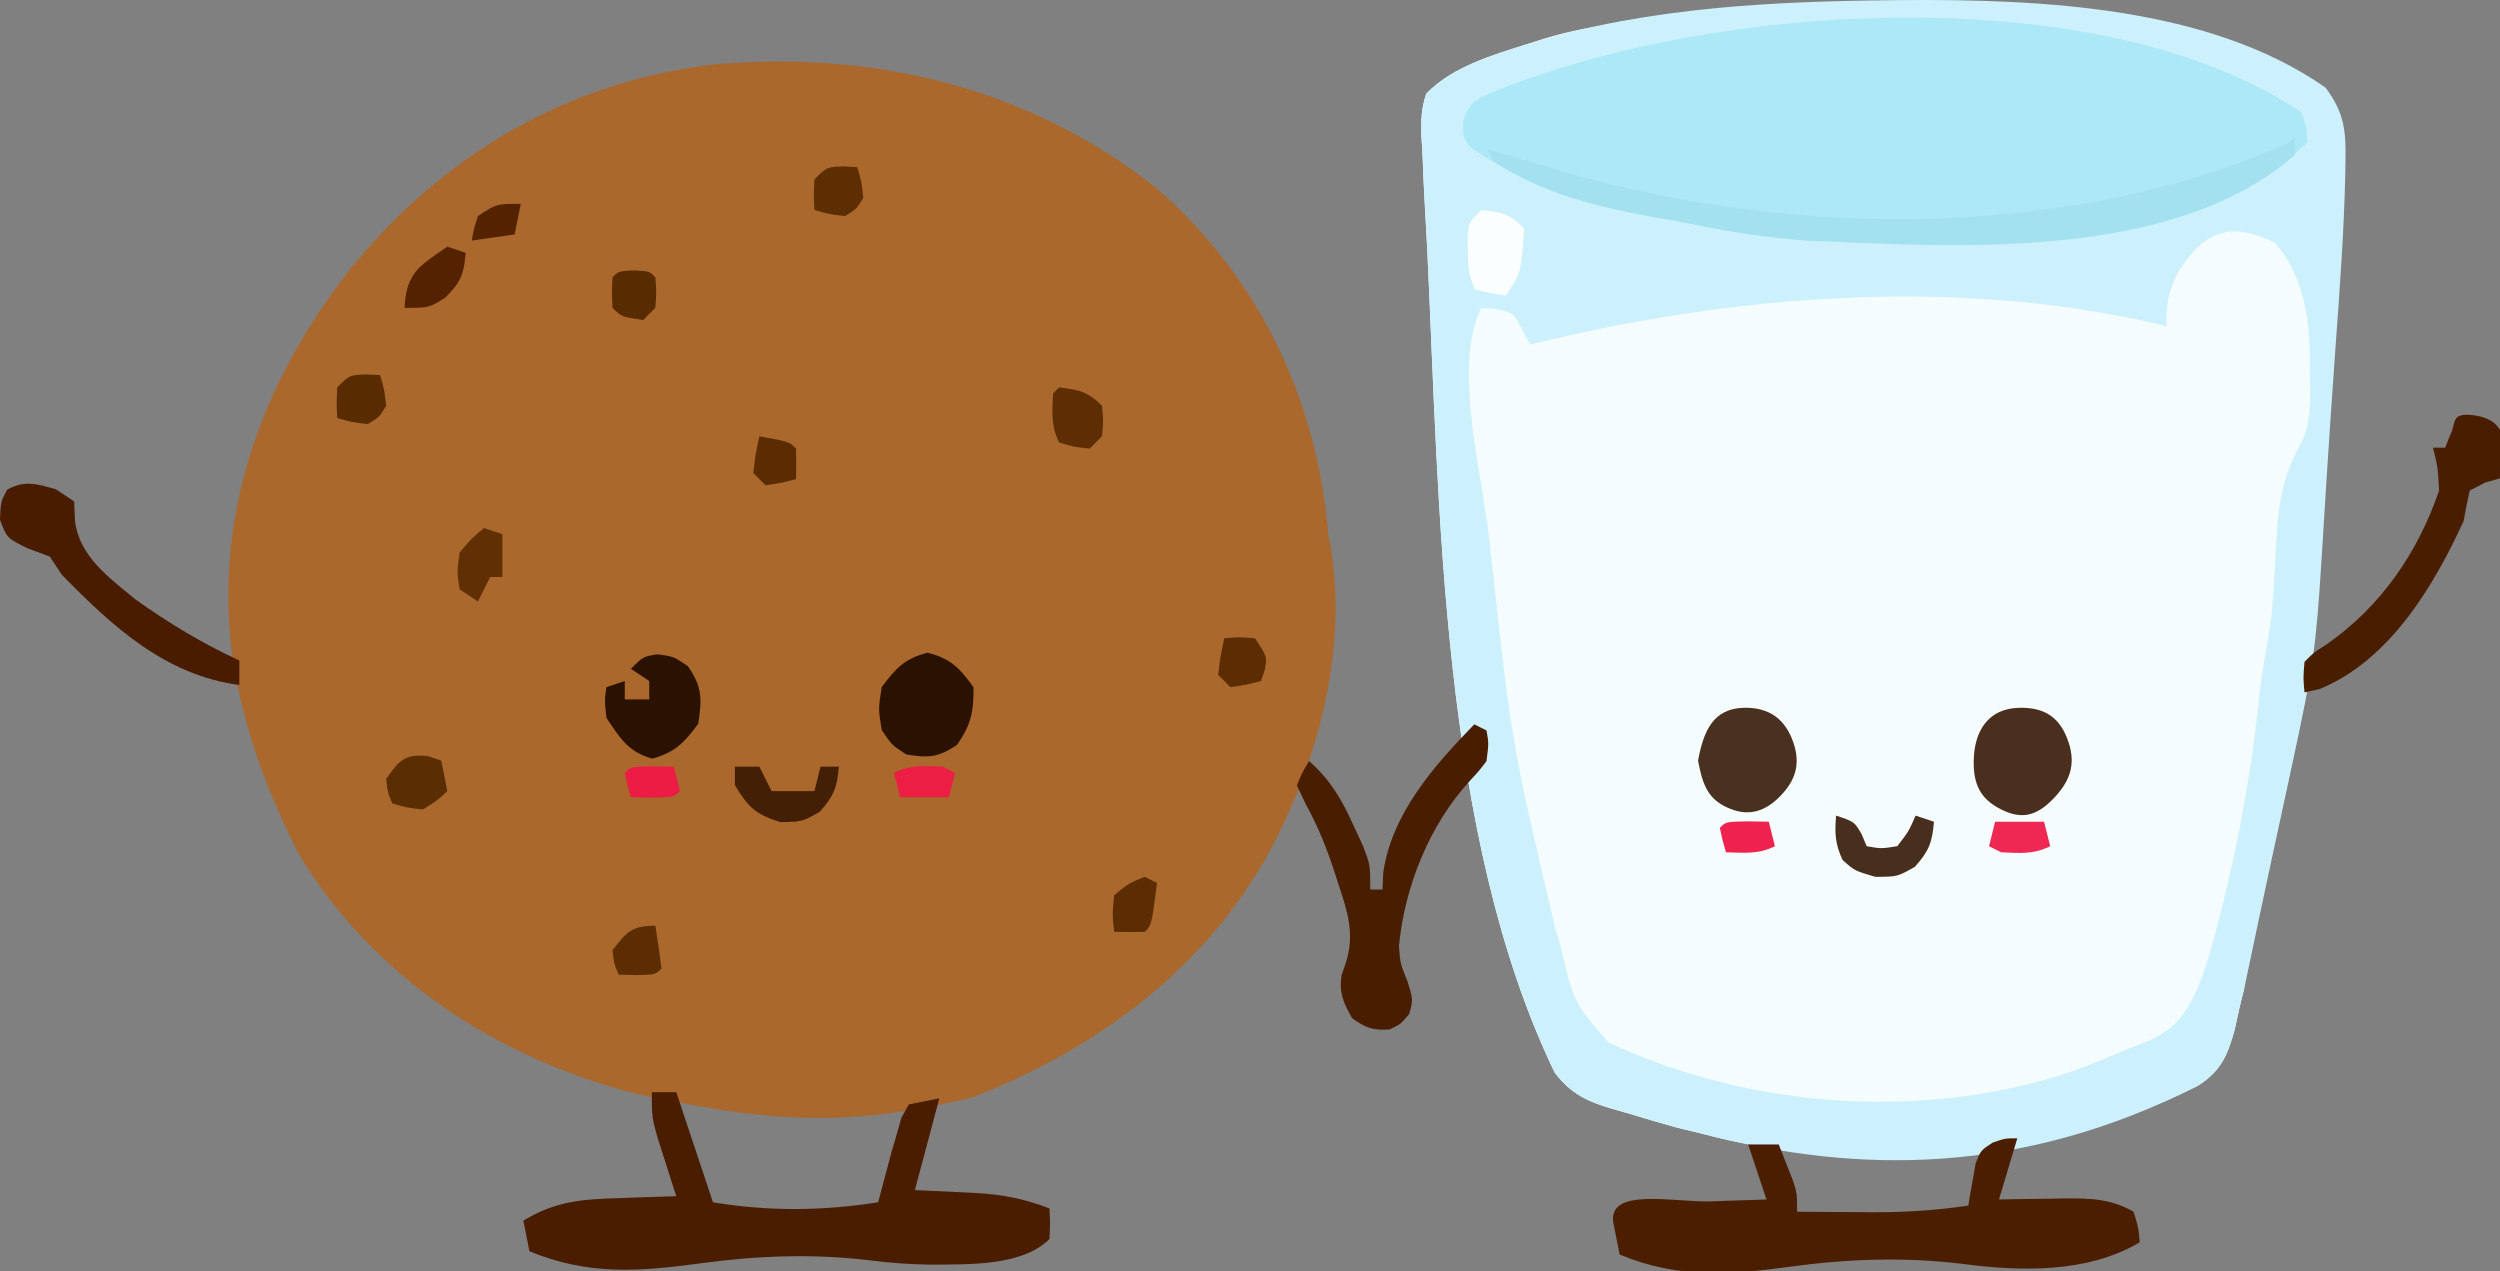 <?xml version="1.0" encoding="UTF-8" standalone="no"?>
<!-- Created with Inkscape (http://www.inkscape.org/) -->

<svg
   xmlns:dc="http://purl.org/dc/elements/1.1/"
   xmlns:cc="http://creativecommons.org/ns#"
   xmlns:rdf="http://www.w3.org/1999/02/22-rdf-syntax-ns#"
   xmlns:svg="http://www.w3.org/2000/svg"
   xmlns="http://www.w3.org/2000/svg"
   xmlns:sodipodi="http://sodipodi.sourceforge.net/DTD/sodipodi-0.dtd"
   xmlns:inkscape="http://www.inkscape.org/namespaces/inkscape"
   width="108.292mm"
   height="55.058mm"
   viewBox="0 0 108.292 55.058"
   version="1.1"
   id="svg8"
   inkscape:version="0.92.3 (2405546, 2018-03-11)"
   sodipodi:docname="cookies.svg">
  <rect x="0" y="0" width="108.292" height="55.058" fill="#808080" stroke="none"/>
  <defs
     id="defs2" />
  <sodipodi:namedview
     id="base"
     pagecolor="#00000b"
     bordercolor="#666666"
     borderopacity="1.0"
     inkscape:pageopacity="0"
     inkscape:pageshadow="2"
     inkscape:zoom="1"
     inkscape:cx="191.18271"
     inkscape:cy="237.63052"
     inkscape:document-units="mm"
     inkscape:current-layer="g887"
     showgrid="false"
     showguides="true"
     inkscape:guide-bbox="true"
     fit-margin-top="0"
     fit-margin-left="0"
     fit-margin-right="0"
     fit-margin-bottom="0"
     inkscape:window-width="1366"
     inkscape:window-height="705"
     inkscape:window-x="-8"
     inkscape:window-y="-8"
     inkscape:window-maximized="1">
    <sodipodi:guide
       position="-90.161,51.611"
       orientation="1,0"
       id="guide893"
       inkscape:locked="false" />
  </sodipodi:namedview>
  <g
     inkscape:label="Calque 1"
     inkscape:groupmode="layer"
     id="layer1"
     transform="translate(-53.648,-98.026)">
    <g
       id="g887"
       transform="matrix(0.265,0,0,0.265,53.648,98.026)">
      <path
         sodipodi:nodetypes="ccccccccccccccccccccc"
         style="fill:#f5fcfd"
         inkscape:connector-curvature="0"
         id="path4"
         d="m 293.668,3.242 2.772,0.108 c 2.019,-0.009 4.289,2.484 6.059,-0.27 3.01,-0.01 8.49,16.47 9.531,0.678 101.102,-8.12 61.508,89.517 54.773,158.011 -0.574,2.16 -1.056,4.31 -1.506,6.497 -1.169,4.241 -2.288,6.892 -6.134,9.266 -24.332,12.209 -53.861,13.915 -77.725,8.601 l -3.477,-0.887 -3.836,-0.926 c -2.868,-0.79 -5.715,-1.639 -8.562,-2.5 l -2.055,-0.575 c -4.133,-1.233 -6.754,-2.475 -9.382,-5.925 -18.681,-38.756 -18.803,-92.301 -20.833,-134.582 -0.111,-2.264 -0.235,-4.527 -0.373,-6.789 -0.182,-3.085 -0.31,-6.166 -0.419,-9.254 l -0.181,-2.694 c -0.046,-2.465 0.021,-4.343 0.806,-6.681 4.281,-4.429 10.814,-6.303 16.562,-8.125 L 252.043,6.431 C 265.535,2.177 279.547,3.31 293.668,3.242 Z" />
      <path
         style="fill:#aa682d"
         d="m 188.875,30.633 c 16.795,14.5 26.399,34.507 28.25,56.688 3.561,17.151 -1.24,36.24 -9.509,51.682 -10.53,19.325 -28.189,32.349 -48.491,40.318 -21.687,5.38 -34.647,3.797 -54.984,-0.48 C 81.529,173.059 61.289,160.046 49,139.883 43.326,128.866 39.432,117.927 37.836,106.293 35.175,83.238 43.063,61.989 57.298,43.923 72.449,25.24 92.918,13.227 117.007,10.501 142.964,8.285 168.139,14.275 188.875,30.633 Z"
         id="path909"
         inkscape:connector-curvature="0"
         sodipodi:nodetypes="cccccccccc" />
      <path
         style="fill:#aa682d"
         d="m 86.941,31.203 c -1.817,1.117 -3.575,1.865 -5.566,2.617 -3.651,1.685 -5.523,3.568 -8.25,6.5 -1.123,0.857 -2.248,1.711 -3.375,2.562 -4.899,4.102 -7.834,9.77 -10.625,15.438 v 2 l 3,2 c 0.188,3.125 0.188,3.125 0,6 l -8,1 c -2.575,8.882 -2.575,8.882 -4,18 -0.076,0.723 -0.152,1.446 -0.23,2.191 -0.574,9.665 2.796,18.317 8.959,25.69 4.64,5.173 9.509,8.919 15.861,11.837 2.745,1.459 4.452,2.865 6.41,5.281 0.758,2.508 0.758,2.508 1.125,5.125 0.471,3.888 0.471,3.888 2.875,6.875 7.429,0.454 12.572,-2.539 18.438,-6.75 3.587,-1.75 6.645,-1.946 10.562,-1.25 3.563,2.036 5.494,4.65 7.812,7.938 3.156,4.253 6.103,7.303 11.188,9.062 7.765,1.131 14.821,0.698 21.699,-3.242 3.544,-2.707 6.279,-5.998 9.16,-9.383 5.399,-5.99 10.634,-7.693 18.453,-8.855 4.953,-0.958 8.975,-3.015 12.75,-6.332 1.421,-3.317 0.739,-5.733 -0.062,-9.188 -0.351,-0.701 -0.701,-1.403 -1.062,-2.125 -1.192,-2.383 -1.083,-4.247 -0.938,-6.875 l 1.75,-0.75 c 2.692,-1.496 4.394,-2.775 6.25,-5.25 -0.493,-5.562 -2.46,-10.745 -4.271,-15.99 -2.061,-6.268 -1.945,-11.91 -1.229,-18.447 0.093,-0.865 0.186,-1.73 0.281,-2.621 0.072,-0.641 0.144,-1.281 0.219,-1.941 -1.025,0.058 -2.05,0.116 -3.105,0.176 -1.361,0.047 -2.721,0.092 -4.082,0.137 -0.674,0.042 -1.347,0.084 -2.041,0.127 -3.867,0.094 -5.603,-0.313 -8.729,-2.65 -2.746,-3.749 -2.626,-5.872 -2.426,-10.355 0.498,-3.165 1.906,-5.615 3.383,-8.434 -1.85,-5.563 -7.179,-8.217 -12,-11 -23.488,-11.02 -57.612,-13.341 -80.184,0.883 z"
         id="path907"
         inkscape:connector-curvature="0" />
      <path
         sodipodi:nodetypes="ccccccccccccccccccccsssccccccccccccccccccccccccccccc"
         style="fill:#ccf1fd"
         inkscape:connector-curvature="0"
         id="path8"
         d="m 311.279,0.008 c 22.231,-0.122 49.859,1.015 68.846,14.313 3.051,4.054 3.362,7.001 3.27,12.016 l -0.035,2.096 c -0.205,9.228 -0.876,18.436 -1.548,27.639 l -0.201,2.827 c -4.503,63.146 -0.133,32.775 -14.809,102.871 -0.574,2.16 -1.056,4.31 -1.506,6.497 -1.169,4.241 -2.288,6.892 -6.134,9.266 -28.362,14.363 -55.038,14.617 -81.202,7.714 l -3.836,-0.926 c -2.868,-0.79 -5.715,-1.639 -8.562,-2.5 l -2.055,-0.575 c -4.133,-1.233 -6.754,-2.475 -9.382,-5.925 -18.681,-38.756 -18.803,-92.301 -20.833,-134.582 -0.111,-2.264 -0.235,-4.527 -0.373,-6.789 -0.182,-3.085 -0.31,-6.166 -0.419,-9.254 l -0.181,-2.694 c -0.046,-2.465 0.021,-4.343 0.806,-6.681 4.281,-4.429 10.814,-6.303 16.562,-8.125 9.94,-3.106 20.342,-4.845 30.467,-5.834 0.413,-0.04 0.825,-0.079 1.237,-0.117 0.835,-0.077 1.668,-0.149 2.499,-0.216 9.693,-0.784 19.043,-0.94 27.389,-1.021 z M 356.125,44.32 c -1.727,3.453 -2,5.038 -2,9 l -1.672,-0.398 C 319.217,45.24 282.93,48.252 250.125,56.32 l -1.332,-2.449 c -1.438,-2.795 -1.438,-2.795 -4.355,-3.363 l -2.312,-0.188 c -4.706,9.411 0.115,27.177 1.25,37.25 l 0.343,3.095 c 3.34,30.676 3.34,30.676 10.407,60.655 l 1.035,3.617 c 2.066,8.902 2.066,8.902 7.776,15.468 23.17,10.819 51.444,12.845 75.697,4.743 3.211,-1.185 6.349,-2.474 9.492,-3.828 l 2.445,-0.93 c 4.816,-2.008 6.444,-4.161 8.624,-8.807 1.51,-3.674 2.536,-7.413 3.493,-11.263 l 0.638,-2.51 c 2.937,-11.781 4.969,-23.561 6.154,-35.641 0.689,-5.188 1.776,-9.498 2.04,-14.33 l 0.209,-3.279 c 0.138,-2.265 0.266,-4.531 0.383,-6.797 0.402,-6.016 1.137,-10.305 4.134,-15.523 1.669,-3.644 1.416,-7.42 1.317,-11.358 l 0.021,-2.408 c -0.072,-6.793 -1.142,-13.44 -5.646,-18.717 -7.096,-3.627 -11.484,-2.185 -15.812,4.562 z" />
      <path
         style="fill:#ade8f7"
         inkscape:connector-curvature="0"
         id="path10"
         d="m 376.125,18.32 c 1,2.75 1,2.75 1,5 -15.564,15.132 -43.581,16.411 -64.062,16.312 -0.77,-0.002 -1.541,-0.003 -2.334,-0.004 -11.302,-0.039 -22.265,-0.561 -33.366,-2.855 -2.382,-0.482 -4.771,-0.892 -7.167,-1.297 -10.974,-1.952 -20.852,-4.931 -30.008,-11.559 -1.062,-1.598 -1.062,-1.598 -1.031,-4.125 0.969,-2.473 0.969,-2.473 2.875,-3.914 35.625,-15.398 100.495,-20.076 134.094,2.441 z" />
      <path
         style="fill:#4a1d00"
         inkscape:connector-curvature="0"
         id="path12"
         d="m 106.544,178.528 c 1.32,0 2.64,0 4,0 1.98,5.94 3.96,11.88 6,18 9.053,1.509 17.938,1.421 27,0 0.193,-0.736 0.387,-1.472 0.586,-2.23 0.26,-0.976 0.521,-1.952 0.789,-2.957 0.255,-0.963 0.51,-1.926 0.773,-2.918 0.281,-0.955 0.562,-1.91 0.852,-2.895 0.26,-0.924 0.521,-1.849 0.789,-2.801 0.4,-0.726 0.799,-1.451 1.211,-2.199 2.475,-0.495 2.475,-0.495 5,-1 -1.32,4.95 -2.64,9.9 -4,15 4.995,0.248 4.995,0.248 9.991,0.478 4.308,0.242 7.944,0.945 12.009,2.522 0.125,2.375 0.125,2.375 0,5 -4.53,4.53 -13.548,4.127 -19.688,4.188 -3.225,-0.06 -6.365,-0.275 -9.562,-0.688 -9.371,-1.148 -18.679,-0.779 -28,0.5 -10.005,1.364 -18.283,1.927 -27.75,-2 -0.33,-1.65 -0.66,-3.3 -1,-5 5.307,-3.245 9.833,-3.528 15.875,-3.688 0.879,-0.034 1.758,-0.068 2.664,-0.104 2.153,-0.082 4.307,-0.147 6.461,-0.209 -0.289,-0.892 -0.578,-1.784 -0.875,-2.703 -0.371,-1.17 -0.743,-2.341 -1.125,-3.547 -0.371,-1.16 -0.743,-2.32 -1.125,-3.516 -0.875,-3.234 -0.875,-3.234 -0.875,-7.234 z" />
      <path
         style="fill:#4b1e00"
         inkscape:connector-curvature="0"
         id="path14"
         d="m 329.75,186.07 -3,10 c 1.754,-0.035 1.754,-0.035 3.543,-0.07 1.548,-0.019 3.096,-0.037 4.645,-0.055 1.153,-0.025 1.153,-0.025 2.33,-0.051 4.224,-0.036 7.719,-1.5e-4 11.482,2.176 0.812,2.625 0.812,2.625 1,5 -8.636,5.093 -19.465,4.777 -29.188,3.5 -9.395,-1.137 -18.719,-0.782 -28.062,0.5 -10.005,1.364 -18.283,1.927 -27.75,-2 l -1,-5 c -1.22,-6.1 9.833,-3.528 15.875,-3.688 0.879,-0.034 1.758,-0.068 2.664,-0.104 2.153,-0.082 4.307,-0.147 6.461,-0.209 l -3,-9 h 5 c 0.506,1.268 1.005,2.54 1.5,3.812 0.278,0.708 0.557,1.415 0.844,2.145 0.656,2.043 0.656,2.043 0.656,5.043 3.167,0.029 6.333,0.047 9.5,0.062 0.887,0.008 1.774,0.017 2.688,0.025 5.371,0.02 10.499,-0.3 15.812,-1.088 0.098,-0.626 0.196,-1.253 0.297,-1.898 0.15,-0.817 0.299,-1.635 0.453,-2.477 l 0.422,-2.461 c 0.828,-2.164 0.828,-2.164 2.781,-3.453 2.047,-0.711 2.047,-0.711 4.047,-0.711 z"
         sodipodi:nodetypes="ccccccccccsccccccccccccccccc" />
      <path
         style="fill:#a4e1ef"
         inkscape:connector-curvature="0"
         id="path16"
         d="m 375.125,22.32 c 0,0.99 0,1.98 0,3 -19.95,17.474 -55.506,15.06 -80,14 -6,-0.452 -11.864,-1.326 -17.754,-2.542 -2.409,-0.491 -4.824,-0.915 -7.246,-1.336 -9.36,-1.703 -17.954,-3.767 -26,-9.121 -0.33,-0.66 -0.66,-1.32 -1,-2 0.548,0.17 1.096,0.34 1.66,0.516 2.774,0.848 5.556,1.668 8.34,2.484 1.089,0.325 2.179,0.65 3.301,0.984 37.223,10.577 81.946,10.89 117.699,-4.984 0.33,-0.33 0.66,-0.66 1,-1 z" />
      <path
         style="fill:#491d00"
         inkscape:connector-curvature="0"
         id="path18"
         d="m 240.985,118.403 c 0.66,0.33 1.32,0.66 2,1 0.375,2.062 0.375,2.062 0,5 -1.16,1.539 -1.16,1.539 -2.688,3.188 -6.652,7.248 -10.686,17.296 -11.625,27.062 0.219,2.866 0.219,2.866 1.438,5.875 0.875,2.875 0.875,2.875 0.25,5.188 -1.375,1.688 -1.375,1.688 -3.25,2.562 -2.743,0.161 -3.907,-0.248 -6.125,-1.875 -1.396,-2.526 -2.138,-4.117 -1.688,-7 0.227,-0.66 0.454,-1.32 0.688,-2 1.491,-4.688 0.321,-8.307 -1.188,-12.812 -0.228,-0.711 -0.455,-1.422 -0.69,-2.155 -1.245,-3.782 -2.631,-7.286 -4.56,-10.782 -0.516,-1.073 -1.031,-2.145 -1.562,-3.25 0.902,-2.203 0.902,-2.203 2,-4 3.52,3.122 5.312,6.232 7.25,10.5 0.521,1.124 1.042,2.248 1.578,3.406 1.172,3.094 1.172,3.094 1.172,7.094 0.66,0 1.32,0 2,0 0.041,-0.928 0.083,-1.856 0.125,-2.812 1.423,-9.649 8.311,-17.44 14.875,-24.188 z" />
      <path
         style="fill:#491c00"
         inkscape:connector-curvature="0"
         id="path22"
         d="m 9.125,79.965 c 0.99,0.66 1.98,1.32 3,2 0.041,1.011 0.083,2.021 0.125,3.062 0.636,5.883 5.567,9.378 9.875,12.938 5.379,3.843 10.991,7.239 17,10 0,1.32 0,2.64 0,4 -12.107,-1.588 -20.767,-9.582 -29,-18 -0.66,-0.99 -1.32,-1.98 -2,-3 -1.763,-0.65 -1.763,-0.65 -3.562,-1.312 -3.438,-1.688 -3.438,-1.688 -4.563,-4.688 0.125,-3 0.125,-3 1.188,-4.938 2.909,-1.595 4.809,-0.91 7.938,-0.062 z" />
      <path
         style="fill:#4a2f1e"
         inkscape:connector-curvature="0"
         id="path24"
         d="m 330.062,115.695 c 4.24,-0.093 6.72,1.621 8.062,5.625 1.269,3.786 0.133,6.61 -2.688,9.438 -2.617,2.624 -5.005,3.214 -8.312,1.562 -3.443,-1.72 -4.577,-4.149 -4.5,-8 0.098,-4.902 2.409,-8.515 7.438,-8.625 z"
         sodipodi:nodetypes="ssssss" />
      <path
         style="fill:#2b1100"
         inkscape:connector-curvature="0"
         id="path26"
         d="m 151.625,106.695 c 3.76,0.94 5.247,2.511 7.5,5.625 0.07,3.992 -0.414,6.154 -2.688,9.438 -3.05,2.061 -4.699,2.165 -8.312,1.562 -2.375,-1.562 -2.375,-1.562 -4,-4 -0.562,-3.438 -0.562,-3.438 0,-7 2.286,-3.07 3.755,-4.689 7.5,-5.625 z" />
      <path
         style="fill:#4a301f"
         inkscape:connector-curvature="0"
         id="path28"
         d="m 285.062,115.695 c 4.24,-0.094 6.79,1.955 8.062,5.625 1.272,3.67 0.315,6.334 -2.188,8.875 -2.25,2.284 -4.794,3.233 -7.812,2.125 -3.893,-1.429 -4.792,-3.891 -5.562,-8 0.903,-4.816 2.459,-8.513 7.5,-8.625 z"
         sodipodi:nodetypes="szsscs" />
      <path
         style="fill:#2b1100"
         inkscape:connector-curvature="0"
         id="path30"
         d="m 107.5,106.945 c 2.625,0.375 2.625,0.375 4.938,1.938 2.356,3.403 2.328,5.38 1.688,9.438 -2.285,3.068 -3.787,4.667 -7.5,5.688 -3.92,-1.078 -5.311,-3.373 -7.5,-6.688 -0.312,-2.875 -0.312,-2.875 0,-5 0.99,-0.33 1.98,-0.66 3,-1 0,0.99 0,1.98 0,3 1.32,0 2.64,0 4,0 0,-0.99 0,-1.98 0,-3 -0.99,-0.66 -1.98,-1.32 -3,-2 2,-2 2,-2 4.375,-2.375 z" />
      <path
         style="fill:#fbfeff"
         inkscape:connector-curvature="0"
         id="path32"
         d="m 242.125,34.32 c 3.297,0.33 4.623,0.623 7,3 -0.456,7.184 -0.456,7.184 -3,11 -2.438,-0.375 -2.438,-0.375 -5,-1 -1.177,-2.353 -1.166,-3.881 -1.188,-6.5 -0.014,-0.794 -0.028,-1.588 -0.043,-2.406 0.23,-2.094 0.23,-2.094 2.23,-4.094 z" />
      <path
         style="fill:#482e1c"
         inkscape:connector-curvature="0"
         id="path34"
         d="m 300.125,133.32 c 3,1 3,1 4.188,3.062 0.268,0.639 0.536,1.279 0.812,1.938 2.373,0.418 2.373,0.418 5,0 1.862,-2.409 1.862,-2.409 3,-5 0.99,0.33 1.98,0.66 3,1 -0.282,3.383 -0.831,4.811 -3.125,7.375 -2.875,1.625 -2.875,1.625 -6.5,1.625 -3.375,-1 -3.375,-1 -5.312,-2.75 -1.23,-2.604 -1.3,-4.403 -1.062,-7.25 z" />
      <path
         style="fill:#431f05"
         inkscape:connector-curvature="0"
         id="path36"
         d="m 120.125,125.32 c 1.32,0 2.64,0 4,0 0.66,1.32 1.32,2.64 2,4 2.31,0 4.62,0 7,0 0.33,-1.32 0.66,-2.64 1,-4 0.99,0 1.98,0 3,0 -0.282,3.383 -0.831,4.811 -3.125,7.375 -2.875,1.625 -2.875,1.625 -6.438,1.688 -4.045,-1.25 -5.294,-2.462 -7.438,-6.062 0,-0.99 0,-1.98 0,-3 z" />
      <path
         style="fill:#5b2d03"
         inkscape:connector-curvature="0"
         id="path38"
         d="m 69.875,123.57 c 0.743,0.247 1.485,0.495 2.25,0.75 0.33,1.65 0.66,3.3 1,5 -1.688,1.562 -1.688,1.562 -4,3 -2.75,-0.312 -2.75,-0.312 -5,-1 -0.75,-1.75 -0.75,-1.75 -1,-4 2.122,-3.02 2.982,-4.093 6.75,-3.75 z" />
      <path
         style="fill:#5d2d03"
         inkscape:connector-curvature="0"
         id="path40"
         d="m 173.125,63.32 c 3.257,0.418 4.634,0.634 7,3 0.25,2.5 0.25,2.5 0,5 -0.66,0.66 -1.32,1.32 -2,2 -2.562,-0.25 -2.562,-0.25 -5,-1 -1.366,-2.732 -1.128,-4.982 -1,-8 0.33,-0.33 0.66,-0.66 1,-1 z" />
      <path
         style="fill:#552200"
         inkscape:connector-curvature="0"
         id="path42"
         d="m 73.125,40.32 c 0.99,0.33 1.98,0.66 3,1 -0.292,3.502 -0.783,4.783 -3.312,7.312 -2.688,1.688 -2.688,1.688 -6.688,1.688 0.152,-2.657 0.52,-4.452 2.297,-6.48 C 70,42.445 70,42.445 73.125,40.32 Z" />
      <path
         style="fill:#602f04"
         inkscape:connector-curvature="0"
         id="path44"
         d="m 79.125,86.32 c 0.99,0.33 1.98,0.66 3,1 0,2.31 0,4.62 0,7 -0.66,0 -1.32,0 -2,0 -0.66,1.32 -1.32,2.64 -2,4 -0.99,-0.66 -1.98,-1.32 -3,-2 -0.438,-2.875 -0.438,-2.875 0,-6 2,-2.375 2,-2.375 4,-4 z" />
      <path
         style="fill:#592b01"
         inkscape:connector-curvature="0"
         id="path46"
         d="m 59.75,61.195 c 0.784,0.041 1.567,0.083 2.375,0.125 0.688,2.312 0.688,2.312 1,5 -1.125,1.875 -1.125,1.875 -3,3 -2.688,-0.312 -2.688,-0.312 -5,-1 -0.125,-2.375 -0.125,-2.375 0,-5 2,-2 2,-2 4.625,-2.125 z" />
      <path
         style="fill:#5c2d03"
         inkscape:connector-curvature="0"
         id="path48"
         d="m 107.125,151.32 c 0.381,2.326 0.713,4.661 1,7 -1,1 -1,1 -4.062,1.062 -0.969,-0.021 -1.939,-0.041 -2.938,-0.062 -0.75,-1.75 -0.75,-1.75 -1,-4 2.332,-2.999 3.118,-4 7,-4 z" />
      <path
         style="fill:#5c2d03"
         inkscape:connector-curvature="0"
         id="path50"
         d="m 200.125,104.32 c 2.375,-0.188 2.375,-0.188 5,0 2,3 2,3 1.625,5.188 -0.206,0.598 -0.412,1.196 -0.625,1.812 -2.375,0.625 -2.375,0.625 -5,1 -0.66,-0.66 -1.32,-1.32 -2,-2 0.375,-3.125 0.375,-3.125 1,-6 z" />
      <path
         style="fill:#5e2e03"
         inkscape:connector-curvature="0"
         id="path52"
         d="m 137.75,27.195 c 0.784,0.041 1.567,0.083 2.375,0.125 0.688,2.312 0.688,2.312 1,5 -1.125,1.875 -1.125,1.875 -3,3 -2.688,-0.312 -2.688,-0.312 -5,-1 -0.125,-2.375 -0.125,-2.375 0,-5 2,-2 2,-2 4.625,-2.125 z" />
      <path
         style="fill:#5c2d03"
         inkscape:connector-curvature="0"
         id="path54"
         d="m 187.125,143.32 c 0.66,0.33 1.32,0.66 2,1 -0.875,6.875 -0.875,6.875 -2,8 -1.666,0.041 -3.334,0.043 -5,0 -0.312,-2.812 -0.312,-2.812 0,-6 2.375,-1.938 2.375,-1.938 5,-3 z" />
      <path
         style="fill:#592b01"
         inkscape:connector-curvature="0"
         id="path56"
         d="m 103.625,44.195 c 2.5,0.125 2.5,0.125 3.5,1.125 0.188,2.438 0.188,2.438 0,5 -0.66,0.66 -1.32,1.32 -2,2 -3.536,-0.536 -3.536,-0.536 -5,-2 -0.125,-2.5 -0.125,-2.5 0,-5 1,-1 1,-1 3.5,-1.125 z" />
      <path
         style="fill:#5b2c02"
         inkscape:connector-curvature="0"
         id="path58"
         d="m 124.125,71.32 c 4.875,0.875 4.875,0.875 6,2 0.041,1.666 0.043,3.334 0,5 -2.375,0.625 -2.375,0.625 -5,1 -0.66,-0.66 -1.32,-1.32 -2,-2 0.375,-3.125 0.375,-3.125 1,-6 z" />
      <path
         style="fill:#ef2853"
         inkscape:connector-curvature="0"
         id="path60"
         d="m 326.125,134.32 c 2.64,0 5.28,0 8,0 0.33,1.32 0.66,2.64 1,4 -2.739,1.37 -4.971,1.126 -8,1 -0.66,-0.33 -1.32,-0.66 -2,-1 0.33,-1.32 0.66,-2.64 1,-4 z" />
      <path
         style="fill:#ec1e44"
         inkscape:connector-curvature="0"
         id="path62"
         d="m 154.125,125.32 c 0.66,0.33 1.32,0.66 2,1 -0.33,1.32 -0.66,2.64 -1,4 -2.64,0 -5.28,0 -8,0 -0.33,-1.32 -0.66,-2.64 -1,-4 2.739,-1.37 4.971,-1.126 8,-1 z" />
      <path
         style="fill:#ed1c45"
         inkscape:connector-curvature="0"
         id="path64"
         d="m 106.688,125.258 c 1.134,0.021 2.269,0.041 3.438,0.062 0.562,1.938 0.562,1.938 1,4 -1,1 -1,1 -4.562,1.062 -1.134,-0.021 -2.269,-0.041 -3.438,-0.062 -0.562,-1.938 -0.562,-1.938 -1,-4 1,-1 1,-1 4.562,-1.062 z" />
      <path
         style="fill:#ef214d"
         inkscape:connector-curvature="0"
         id="path66"
         d="m 285.688,134.258 c 1.134,0.021 2.269,0.041 3.438,0.062 0.33,1.32 0.66,2.64 1,4 -2.709,1.354 -5.009,1.065 -8,1 -0.562,-1.938 -0.562,-1.938 -1,-4 1,-1 1,-1 4.562,-1.062 z" />
      <path
         style="fill:#552200"
         inkscape:connector-curvature="0"
         id="path68"
         d="m 85.125,33.32 c -0.33,1.65 -0.66,3.3 -1,5 -2.31,0.33 -4.62,0.66 -7,1 0.312,-1.875 0.312,-1.875 1,-4 3,-2 3,-2 7,-2 z" />
      <path
         sodipodi:nodetypes="cccccccccccccc"
         style="fill:#491d00"
         inkscape:connector-curvature="0"
         id="path20"
         d="m 403.99,67.835 c 6.651,0.706 5.455,5.742 4.706,10.343 l -2.438,0.688 -2.562,1.312 c -0.363,1.66 -0.691,3.329 -1,5 -4.923,10.728 -12.134,22.769 -23.5,27.437 l -2.5,0.562 c -0.223,-2.324 -0.223,-2.324 0,-5 1.504,-1.52 1.504,-1.52 3.562,-2.812 8.895,-6.217 14.918,-14.918 18.438,-25.187 -0.21,-3.814 -0.21,-3.814 -1,-7 h 2 l 0.75,-1.938 c 1.125,-2.062 0.032,-3.703 3.544,-3.405 z" />
    </g>
  </g>
</svg>
